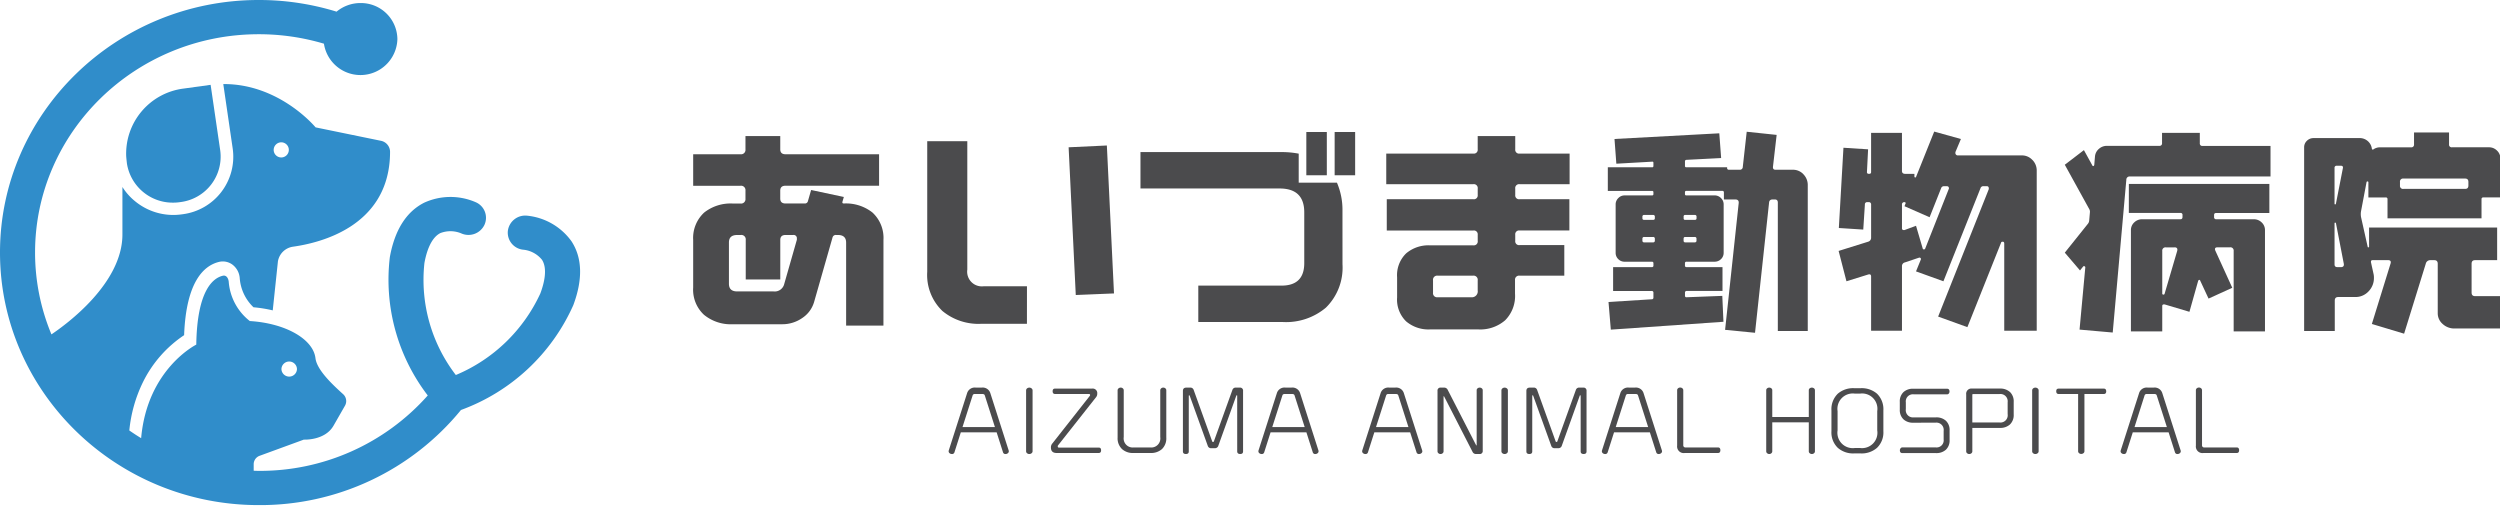 <svg id="logo_1" xmlns="http://www.w3.org/2000/svg" xmlns:xlink="http://www.w3.org/1999/xlink" width="309" height="63" viewBox="0 0 309 63">
  <defs>
    <clipPath id="clip-path">
      <rect id="Rectangle_2" data-name="Rectangle 2" width="309" height="63" fill="none"/>
    </clipPath>
  </defs>
  <g id="Group_1" data-name="Group 1" clip-path="url(#clip-path)">
    <path id="Path_1" data-name="Path 1" d="M28.508,15.216a8.113,8.113,0,0,0-7.09,8.37c.016.247.09.888.09.888a5.73,5.73,0,0,0,5.7,4.841,5.66,5.66,0,0,0,.82-.056l.114-.016a5.662,5.662,0,0,0,4.9-6.369l-1.188-8.121Z" transform="translate(-5.82 -4.268)" fill="#308dca"/>
    <path id="Path_2" data-name="Path 2" d="M70.637,29.823a7.7,7.7,0,0,0-5.513-3.168,2.163,2.163,0,0,0-2.357,1.924,2.12,2.12,0,0,0,1.96,2.289,3.41,3.41,0,0,1,2.267,1.247c.7,1.1.274,2.864-.206,4.152A20,20,0,0,1,56.341,46.352,19.3,19.3,0,0,1,52.457,32.52c.243-1.35.78-3.087,1.948-3.7a3.46,3.46,0,0,1,2.582.016,2.189,2.189,0,0,0,2.88-1.02,2.094,2.094,0,0,0-1.045-2.812,7.818,7.818,0,0,0-6.4.052c-2.208,1.121-3.634,3.384-4.238,6.726A23.515,23.515,0,0,0,52.871,48.88a27.721,27.721,0,0,1-20.9,9.319c-.207,0-.41-.01-.615-.016v-.775a1.113,1.113,0,0,1,.729-1.071l5.468-2s2.614.143,3.679-1.736L42.63,50.16a1.148,1.148,0,0,0-.221-1.441c-1.3-1.177-3.246-2.987-3.418-4.452-.287-2.361-3.7-4.314-8.115-4.586a6.818,6.818,0,0,1-2.6-4.792c-.025-.456-.278-.92-.737-.808-1.18.281-3.18,1.76-3.279,8.514,0,0-6.063,3-6.815,11.562-.5-.3-.985-.62-1.462-.952a17.4,17.4,0,0,1,1.7-6,14.884,14.884,0,0,1,5.074-5.778c.253-6.665,2.466-8.609,4.319-9.058a2,2,0,0,1,1.639.328,2.3,2.3,0,0,1,.919,1.729,5.539,5.539,0,0,0,1.7,3.554,16.283,16.283,0,0,1,2.377.384l.066-.625.574-5.432a2.2,2.2,0,0,1,1.877-1.817c3.55-.5,11.45-2.552,11.959-10.89.017-.279.024-.575.024-.848A1.4,1.4,0,0,0,47.073,17.4l-8.065-1.657s-4.435-5.392-11.41-5.353l1.172,8.025a7.167,7.167,0,0,1-6.2,8.065l-.114.016a7.435,7.435,0,0,1-5.8-1.655,7.159,7.159,0,0,1-1.525-1.729v5.872c0,6.057-6.919,11.1-8.774,12.346A26.3,26.3,0,0,1,4.334,31.211c0-14.877,12.4-26.98,27.641-26.98A28.16,28.16,0,0,1,40.038,5.4a4.567,4.567,0,0,0,9.08-.576A4.508,4.508,0,0,0,44.556.377,4.61,4.61,0,0,0,41.6,1.441,32.564,32.564,0,0,0,31.975,0C14.344,0,0,14,0,31.211S14.344,62.43,31.975,62.43a32.047,32.047,0,0,0,25-11.755A24.331,24.331,0,0,0,70.861,37.716c1.19-3.189,1.114-5.844-.224-7.893M34.786,45.612a.96.96,0,0,1,1.919,0v.007a.96.96,0,0,1-1.919,0Zm0-28.022a.936.936,0,1,1-.959.935.943.943,0,0,1,.959-.935" transform="translate(0 0)" fill="#308dca"/>
    <path id="Path_3" data-name="Path 3" d="M141.186,47.086h-4.612V36.832q0-.945-1.025-.945h-.2a.415.415,0,0,0-.455.306l-2.278,7.976a3.568,3.568,0,0,1-1.453,1.973,4.3,4.3,0,0,1-2.534.778h-6.064a5.219,5.219,0,0,1-3.558-1.167,4.221,4.221,0,0,1-1.338-3.363V36.5a4.265,4.265,0,0,1,1.367-3.39A5.277,5.277,0,0,1,122.567,32h.94a.547.547,0,0,0,.626-.611v-.973a.547.547,0,0,0-.626-.611H117.67V25.91h5.837a.547.547,0,0,0,.626-.611v-1.64h4.3V25.3q0,.612.655.611h11.559V29.8H129.086c-.437,0-.655.2-.655.611v.973q0,.612.655.611h2.363a.374.374,0,0,0,.4-.278l.4-1.389,4.043.861-.171.584c-.039.149.019.222.171.222a5.279,5.279,0,0,1,3.53,1.112,4.265,4.265,0,0,1,1.367,3.39Zm-10.7-10.754a.4.4,0,0,0-.456-.445h-.939q-.655,0-.655.611v4.891h-4.27V36.5a.547.547,0,0,0-.626-.611h-.427q-1.024,0-1.024.918v5.113q0,.946,1.024.945h4.5a1.209,1.209,0,0,0,1.31-.918l1.565-5.475Z" transform="translate(-31.993 -6.844)" fill="#4b4b4d"/>
    <path id="Path_4" data-name="Path 4" d="M169.723,47.124h-5.608a6.98,6.98,0,0,1-4.84-1.584A6.172,6.172,0,0,1,157.4,40.7V24.558h4.953V40.427a1.814,1.814,0,0,0,2.05,2.056h5.324Zm10.761-3.752-4.725.195-.883-18.258,4.726-.222Z" transform="translate(-42.794 -7.104)" fill="#4b4b4d"/>
    <path id="Path_5" data-name="Path 5" d="M218.57,39.3a6.93,6.93,0,0,1-2.05,5.364,7.637,7.637,0,0,1-5.324,1.778H200.748v-4.5h10.277q2.819,0,2.819-2.779v-6.28q0-2.946-3.046-2.946H193.6v-4.5h17.451a11.248,11.248,0,0,1,2.107.195v3.585h4.726a8.5,8.5,0,0,1,.683,3.5Zm-1.936-11H214.1V22.956h2.533Zm3.5,0H217.6V22.956h2.534Z" transform="translate(-52.638 -6.64)" fill="#4b4b4d"/>
    <path id="Path_6" data-name="Path 6" d="M257.984,29.607h-6.178a.485.485,0,0,0-.541.556v.778a.472.472,0,0,0,.541.527h6.15v3.864h-6.15a.473.473,0,0,0-.541.527v.751a.473.473,0,0,0,.541.528h5.523v3.779h-5.523a.5.5,0,0,0-.569.557V43.14a4.254,4.254,0,0,1-1.224,3.294,4.69,4.69,0,0,1-3.3,1.126h-5.979a4.256,4.256,0,0,1-2.961-1,3.762,3.762,0,0,1-1.11-2.946v-2.5a3.761,3.761,0,0,1,1.11-2.945,4.253,4.253,0,0,1,2.961-1h5.352a.485.485,0,0,0,.541-.556v-.751a.473.473,0,0,0-.541-.527h-10.7V31.468h10.7a.472.472,0,0,0,.541-.527v-.778a.485.485,0,0,0-.541-.556H235.322v-3.78h10.762a.472.472,0,0,0,.541-.528V23.66h4.64V25.3a.472.472,0,0,0,.541.528h6.178ZM246.625,42.751V41.5a.51.51,0,0,0-.569-.584h-4.384a.51.51,0,0,0-.569.584v1.528a.5.5,0,0,0,.569.556H245.8a.733.733,0,0,0,.826-.834" transform="translate(-63.981 -6.844)" fill="#4b4b4d"/>
    <path id="Path_7" data-name="Path 7" d="M297.107,28.168a1.882,1.882,0,0,1,.54,1.362V47.538h-3.7V31.67c0-.259-.124-.389-.37-.389h-.256q-.427,0-.456.389l-1.736,16.09-3.7-.362,1.679-15.645q.058-.472-.427-.473h-1.4v-.861a.174.174,0,0,0-.2-.195h-4.441a.15.15,0,0,0-.171.167v.222a.149.149,0,0,0,.171.167h3.473a1.091,1.091,0,0,1,.811.333,1.078,1.078,0,0,1,.328.778v5.974a1.065,1.065,0,0,1-.328.792,1.117,1.117,0,0,1-.811.319h-3.445a.174.174,0,0,0-.2.195v.278a.174.174,0,0,0,.2.194h4.441v2.946H282.7a.2.2,0,0,0-.228.222v.361q0,.223.228.195l4.384-.167.143,3.2-13.922.972-.285-3.418,5.323-.333a.2.2,0,0,0,.228-.222v-.584a.2.2,0,0,0-.228-.222h-4.754V39.645h4.783a.174.174,0,0,0,.2-.194v-.278a.174.174,0,0,0-.2-.195h-3.36a1.082,1.082,0,0,1-.783-.319,1.062,1.062,0,0,1-.328-.792V31.893a1.075,1.075,0,0,1,.328-.778,1.057,1.057,0,0,1,.783-.333H278.4a.149.149,0,0,0,.17-.167v-.222a.149.149,0,0,0-.17-.167h-5.466V27.307H278.4a.149.149,0,0,0,.17-.166v-.389c0-.112-.057-.157-.17-.139l-4.413.25-.227-3.056,12.953-.7.228,3.057-4.3.222a.179.179,0,0,0-.171.194v.557a.149.149,0,0,0,.171.166h5.039v.084a.2.2,0,0,0,.228.222h1.31a.353.353,0,0,0,.4-.361l.484-4.335,3.7.389-.456,3.946c-.019.241.086.361.313.361H295.8a1.762,1.762,0,0,1,1.31.556m-18.363,5.252a.2.2,0,0,0-.228-.222h-1.081a.2.2,0,0,0-.228.222v.195c0,.13.075.194.228.194h1.081c.151,0,.228-.064.228-.194Zm0,2.724a.2.2,0,0,0-.228-.222h-1.081a.2.2,0,0,0-.228.222v.222a.2.2,0,0,0,.228.223h1.081a.2.2,0,0,0,.228-.223Zm3.559-2.724v.195a.173.173,0,0,0,.2.194h1.167c.152,0,.228-.064.228-.194v-.195a.2.2,0,0,0-.228-.222H282.5c-.133,0-.2.075-.2.222m1.594,2.724a.2.2,0,0,0-.228-.222H282.5c-.133,0-.2.075-.2.222v.222c0,.149.065.223.2.223h1.167a.2.2,0,0,0,.228-.223Z" transform="translate(-74.208 -6.629)" fill="#4b4b4d"/>
    <path id="Path_8" data-name="Path 8" d="M336.057,26.379a1.847,1.847,0,0,1,.541,1.334V47.5h-4.014V36.716c0-.148-.066-.222-.2-.222-.114,0-.181.046-.2.139l-4.157,10.421-3.615-1.306,6.263-15.757v-.083c0-.185-.086-.278-.256-.278h-.4a.352.352,0,0,0-.37.249l-4.583,11.505-3.388-1.222.6-1.473a.175.175,0,0,0-.043-.181.188.188,0,0,0-.185-.042l-1.737.584a.459.459,0,0,0-.37.472V47.5h-3.815V40.8q0-.361-.371-.25l-2.676.834-.968-3.751,3.644-1.139a.5.5,0,0,0,.371-.5V31.909a.274.274,0,0,0-.314-.306h-.142a.274.274,0,0,0-.314.306l-.2,3.085-3.018-.195.569-9.92,3.046.194-.142,2.807a.2.2,0,0,0,.227.222h.058a.2.2,0,0,0,.228-.222V23.044h3.815v4.7q0,.361.4.361h1.139v.333a.1.1,0,0,0,.114.112.091.091,0,0,0,.085-.055l2.249-5.614,3.3.918-.655,1.556a.308.308,0,0,0-.028.139.3.3,0,0,0,.341.333h7.886a1.729,1.729,0,0,1,1.281.556m-10.306,3.53c0-.185-.085-.278-.256-.278h-.341a.352.352,0,0,0-.37.249l-1.424,3.585-3.1-1.361.114-.306a.081.081,0,0,0,.028-.056.124.124,0,0,0-.142-.139.273.273,0,0,0-.313.306v2.918a.2.2,0,0,0,.227.222h.086l1.423-.528.826,2.807a.133.133,0,0,0,.142.112c.1,0,.152-.037.171-.112l2.9-7.336a.111.111,0,0,0,.028-.083" transform="translate(-84.859 -6.618)" fill="#4b4b4d"/>
    <path id="Path_9" data-name="Path 9" d="M375.935,24.724V28.5H358.568a.4.4,0,0,0-.456.417l-1.68,18.869-4.1-.361.711-7.7a.159.159,0,0,0-.256-.111l-.4.5-1.879-2.2,2.847-3.557a.727.727,0,0,0,.171-.445l.085-.973a.643.643,0,0,0-.085-.416l-3.018-5.475,2.364-1.807,1.054,1.918a.09.09,0,0,0,.085.055c.075,0,.123-.055.142-.167l.085-1.028a1.388,1.388,0,0,1,.484-.931,1.462,1.462,0,0,1,1-.375h6.463a.3.3,0,0,0,.342-.334V23.112h4.669V24.39a.3.3,0,0,0,.342.334Zm-17.509,4.7h17.366v3.585h-6.548q-.285,0-.285.25v.249a.248.248,0,0,0,.285.278h4.64a1.35,1.35,0,0,1,.954.389,1.281,1.281,0,0,1,.413.972V47.65h-3.871V37.7a.4.4,0,0,0-.456-.445h-1.538c-.3,0-.389.149-.256.445l2.078,4.557-2.932,1.334-1.025-2.2c-.019-.074-.057-.112-.114-.112s-.1.038-.143.112l-1.081,3.835-3.075-.918h-.058c-.152,0-.227.065-.227.195v3.14h-3.872V35.145a1.281,1.281,0,0,1,.413-.972,1.382,1.382,0,0,1,.982-.389H364.8c.17,0,.256-.092.256-.278v-.249a.224.224,0,0,0-.256-.25h-6.378Zm5.637,7.837h-1.054a.4.4,0,0,0-.455.445v5.252a.124.124,0,0,0,.142.139.132.132,0,0,0,.143-.083L364.4,37.7q.114-.445-.341-.445" transform="translate(-95.299 -6.686)" fill="#4b4b4d"/>
    <path id="Path_10" data-name="Path 10" d="M415.505,43.265v4h-5.779a2.107,2.107,0,0,1-1.466-.556,1.739,1.739,0,0,1-.612-1.334V39.263q0-.443-.427-.444h-.484a.562.562,0,0,0-.569.444l-2.676,8.643-3.986-1.2,2.306-7.448q.142-.443-.313-.444h-1.879c-.152,0-.227.065-.227.195v.055l.312,1.417a1.99,1.99,0,0,1,.057.5,2.354,2.354,0,0,1-.669,1.7,2.185,2.185,0,0,1-1.638.694h-2.106q-.427,0-.427.445v3.751h-3.787v-22.7a1.085,1.085,0,0,1,.342-.805,1.138,1.138,0,0,1,.825-.334h5.609a1.511,1.511,0,0,1,1.595,1.306.11.11,0,0,0,.085.112.094.094,0,0,0,.114-.028,1.4,1.4,0,0,1,.8-.251h3.843a.323.323,0,0,0,.37-.361V23.034h4.328v1.473a.322.322,0,0,0,.37.361h4.555a1.37,1.37,0,0,1,1.011.417,1.343,1.343,0,0,1,.413.973v4.807h-2.107a.2.2,0,0,0-.228.222V33.65H401.441V31.288a.2.2,0,0,0-.228-.222h-2.136V29.2a.1.1,0,0,0-.114-.111.111.111,0,0,0-.114.083l-.684,3.613a1.989,1.989,0,0,0-.028.333,2.162,2.162,0,0,0,.028.362l.826,3.7q0,.055.085.055a.075.075,0,0,0,.086-.083V34.789h15.829v4.03H412.26q-.427,0-.427.444V42.82q0,.446.427.445ZM394.893,31.844a.075.075,0,0,0,.086.083q.057,0,.085-.083l.854-4.363q.085-.334-.256-.333h-.484a.249.249,0,0,0-.285.278Zm1.14,7.392-.968-5a.091.091,0,0,0-.085-.055.075.075,0,0,0-.086.083v5.086q0,.334.371.333h.4q.454,0,.37-.445m6.946-9.643a.373.373,0,0,0,.427.416h7.63q.4,0,.4-.416v-.445q0-.417-.4-.416h-7.63a.373.373,0,0,0-.427.416Z" transform="translate(-106.344 -6.663)" fill="#4b4b4d"/>
    <path id="Path_11" data-name="Path 11" d="M168.472,75.274a.3.3,0,0,1-.121.241.415.415,0,0,1-.268.1.3.3,0,0,1-.326-.205l-.789-2.475h-4.429l-.789,2.475a.3.3,0,0,1-.326.205.417.417,0,0,1-.269-.1.3.3,0,0,1-.121-.241.358.358,0,0,1,.01-.082l2.273-7.1a.987.987,0,0,1,1.062-.688h.747a.989.989,0,0,1,1.063.688l2.272,7.1a.36.36,0,0,1,.01.082m-1.715-2.989-1.252-3.913q-.052-.175-.294-.175h-.926a.258.258,0,0,0-.284.175l-1.252,3.913Z" transform="translate(-43.783 -19.498)" fill="#4b4b4d"/>
    <path id="Path_12" data-name="Path 12" d="M174.184,67.746a.309.309,0,0,1,.116-.237.413.413,0,0,1,.284-.1.419.419,0,0,1,.279.1.3.3,0,0,1,.121.237v7.528a.3.3,0,0,1-.121.241.433.433,0,0,1-.279.1.427.427,0,0,1-.284-.1.3.3,0,0,1-.116-.241Z" transform="translate(-47.358 -19.498)" fill="#4b4b4d"/>
    <path id="Path_13" data-name="Path 13" d="M184.6,75.2q0,.339-.294.339h-5.2q-.706,0-.706-.678a.713.713,0,0,1,.137-.452l4.672-5.936a.123.123,0,0,0,.031-.092.12.12,0,0,0-.137-.134h-4.187c-.2,0-.305-.113-.305-.339s.1-.328.305-.328h4.566a.561.561,0,0,1,.642.626.656.656,0,0,1-.126.411l-4.735,6a.229.229,0,0,0-.021.1c0,.1.049.154.148.154h4.913c.2,0,.294.109.294.328" transform="translate(-48.505 -19.549)" fill="#4b4b4d"/>
    <path id="Path_14" data-name="Path 14" d="M195.626,67.5a.3.3,0,0,1,.11.231v5.844A1.834,1.834,0,0,1,195.205,75a2.01,2.01,0,0,1-1.415.488h-2.114a1.989,1.989,0,0,1-1.4-.473,1.836,1.836,0,0,1-.558-1.438V67.735a.294.294,0,0,1,.116-.231.4.4,0,0,1,.263-.1.393.393,0,0,1,.269.1.3.3,0,0,1,.11.231v5.782a1.121,1.121,0,0,0,1.252,1.284h2.01a1.121,1.121,0,0,0,1.252-1.284V67.735a.3.3,0,0,1,.111-.231.379.379,0,0,1,.258-.1.394.394,0,0,1,.269.1" transform="translate(-51.582 -19.498)" fill="#4b4b4d"/>
    <path id="Path_15" data-name="Path 15" d="M204.326,74.894a.414.414,0,0,1-.442-.267l-2.251-6.245c-.007-.014-.025-.02-.052-.02s-.053.017-.053.051v6.881c0,.213-.119.318-.357.318s-.368-.106-.368-.318V67.818c0-.274.143-.411.432-.411h.442a.421.421,0,0,1,.452.277l2.3,6.388a.09.09,0,0,0,.094.051.092.092,0,0,0,.1-.051l2.3-6.388a.414.414,0,0,1,.442-.277h.452a.368.368,0,0,1,.421.411v7.476q0,.319-.357.318t-.368-.318V68.413a.046.046,0,0,0-.052-.051c-.028,0-.045.006-.052.02l-2.241,6.245a.433.433,0,0,1-.452.267Z" transform="translate(-54.595 -19.498)" fill="#4b4b4d"/>
    <path id="Path_16" data-name="Path 16" d="M221.055,75.274a.3.3,0,0,1-.121.241.414.414,0,0,1-.268.1.3.3,0,0,1-.325-.205l-.789-2.475h-4.43l-.789,2.475a.3.3,0,0,1-.326.205.42.42,0,0,1-.269-.1.3.3,0,0,1-.121-.241.325.325,0,0,1,.011-.082l2.272-7.1a.988.988,0,0,1,1.062-.688h.747a.99.99,0,0,1,1.064.688l2.272,7.1a.359.359,0,0,1,.009.082m-1.714-2.989-1.253-3.913c-.035-.117-.133-.175-.294-.175h-.925q-.233,0-.284.175l-1.252,3.913Z" transform="translate(-58.08 -19.498)" fill="#4b4b4d"/>
    <path id="Path_17" data-name="Path 17" d="M238.67,75.274a.3.3,0,0,1-.121.241.416.416,0,0,1-.268.1.3.3,0,0,1-.327-.205l-.789-2.475h-4.43l-.789,2.475a.3.3,0,0,1-.326.205.416.416,0,0,1-.269-.1.3.3,0,0,1-.121-.241.36.36,0,0,1,.01-.082l2.273-7.1a.987.987,0,0,1,1.062-.688h.747a.989.989,0,0,1,1.063.688l2.272,7.1a.36.36,0,0,1,.01.082m-1.715-2.989L235.7,68.373q-.052-.175-.295-.175h-.925a.258.258,0,0,0-.284.175l-1.252,3.913Z" transform="translate(-62.869 -19.498)" fill="#4b4b4d"/>
    <path id="Path_18" data-name="Path 18" d="M249.5,67.5a.285.285,0,0,1,.111.226v7.487a.359.359,0,0,1-.411.4h-.379a.469.469,0,0,1-.453-.236l-3.535-6.892a.045.045,0,0,0-.031-.01c-.021,0-.032.01-.032.031v6.789a.287.287,0,0,1-.11.22.39.39,0,0,1-.269.1.377.377,0,0,1-.258-.1.287.287,0,0,1-.11-.22V67.808a.358.358,0,0,1,.41-.4h.368a.478.478,0,0,1,.463.237l3.535,6.891a.042.042,0,0,0,.032.011.028.028,0,0,0,.031-.031V67.725a.285.285,0,0,1,.11-.226.389.389,0,0,1,.258-.092.4.4,0,0,1,.269.092" transform="translate(-66.346 -19.498)" fill="#4b4b4d"/>
    <path id="Path_19" data-name="Path 19" d="M254.872,67.746a.309.309,0,0,1,.116-.237.413.413,0,0,1,.284-.1.419.419,0,0,1,.279.1.3.3,0,0,1,.121.237v7.528a.3.3,0,0,1-.121.241.433.433,0,0,1-.279.1.427.427,0,0,1-.284-.1.3.3,0,0,1-.116-.241Z" transform="translate(-69.296 -19.498)" fill="#4b4b4d"/>
    <path id="Path_20" data-name="Path 20" d="M262.631,74.894a.414.414,0,0,1-.442-.267l-2.251-6.245c-.007-.014-.025-.02-.052-.02s-.053.017-.053.051v6.881c0,.213-.119.318-.358.318s-.368-.106-.368-.318V67.818q0-.41.432-.411h.442a.421.421,0,0,1,.452.277l2.3,6.388a.09.09,0,0,0,.094.051.092.092,0,0,0,.1-.051l2.3-6.388a.414.414,0,0,1,.442-.277h.452a.368.368,0,0,1,.422.411v7.476c0,.213-.12.318-.358.318s-.368-.106-.368-.318V68.413c0-.034-.017-.051-.052-.051s-.045.006-.052.02l-2.241,6.245a.433.433,0,0,1-.452.267Z" transform="translate(-70.447 -19.498)" fill="#4b4b4d"/>
    <path id="Path_21" data-name="Path 21" d="M279.361,75.274a.3.3,0,0,1-.121.241.415.415,0,0,1-.268.1.3.3,0,0,1-.327-.205l-.789-2.475h-4.429l-.789,2.475a.3.3,0,0,1-.326.205.417.417,0,0,1-.269-.1.3.3,0,0,1-.121-.241.358.358,0,0,1,.01-.082l2.273-7.1a.987.987,0,0,1,1.062-.688h.747a.989.989,0,0,1,1.063.688l2.272,7.1a.359.359,0,0,1,.01.082m-1.715-2.989-1.252-3.913q-.052-.175-.294-.175h-.926a.258.258,0,0,0-.284.175l-1.252,3.913Z" transform="translate(-73.932 -19.498)" fill="#4b4b4d"/>
    <path id="Path_22" data-name="Path 22" d="M290.041,75.147q0,.339-.305.339h-4.1a.818.818,0,0,1-.936-.915v-6.85a.3.3,0,0,1,.11-.231.418.418,0,0,1,.537,0,.3.3,0,0,1,.111.231V74.51a.257.257,0,0,0,.295.287h3.987q.3,0,.305.35" transform="translate(-77.405 -19.494)" fill="#4b4b4d"/>
    <path id="Path_23" data-name="Path 23" d="M305.734,67.5a.285.285,0,0,1,.111.226v7.559a.3.3,0,0,1-.111.231.416.416,0,0,1-.537,0,.3.3,0,0,1-.111-.231V71.7h-4.514v3.584a.3.3,0,0,1-.11.231.376.376,0,0,1-.258.1.39.39,0,0,1-.269-.1.3.3,0,0,1-.111-.231V67.725a.285.285,0,0,1,.111-.226.4.4,0,0,1,.269-.092.388.388,0,0,1,.258.092.285.285,0,0,1,.11.226v3.317h4.514V67.725a.285.285,0,0,1,.111-.226.436.436,0,0,1,.537,0" transform="translate(-81.519 -19.498)" fill="#4b4b4d"/>
    <path id="Path_24" data-name="Path 24" d="M316.524,68.186a2.673,2.673,0,0,1,.789,2.065v2.577a2.64,2.64,0,0,1-.789,2.055,2.872,2.872,0,0,1-2.021.687h-.8a2.867,2.867,0,0,1-2.02-.687,2.638,2.638,0,0,1-.789-2.055V70.251a2.671,2.671,0,0,1,.789-2.065,2.889,2.889,0,0,1,2.02-.678h.8a2.894,2.894,0,0,1,2.021.678m.031,2.157a1.893,1.893,0,0,0-2.115-2.167h-.663a1.9,1.9,0,0,0-2.125,2.167v2.382a1.9,1.9,0,0,0,2.125,2.178h.663a1.9,1.9,0,0,0,2.115-2.178Z" transform="translate(-84.528 -19.528)" fill="#4b4b4d"/>
    <path id="Path_25" data-name="Path 25" d="M324.171,71.8a1.717,1.717,0,0,1-1.2-.4,1.569,1.569,0,0,1-.473-1.222v-.955A1.566,1.566,0,0,1,322.971,68a1.717,1.717,0,0,1,1.2-.4h4.156q.316,0,.315.35a.365.365,0,0,1-.089.246.287.287,0,0,1-.226.1h-4.083a.877.877,0,0,0-1,.986v.842a.891.891,0,0,0,1,1.016h2.736a1.738,1.738,0,0,1,1.215.416,1.561,1.561,0,0,1,.458,1.217v1.15a1.562,1.562,0,0,1-.458,1.217,1.737,1.737,0,0,1-1.215.416h-4.156q-.316,0-.315-.349a.371.371,0,0,1,.095-.252.286.286,0,0,1,.221-.107h4.083a.878.878,0,0,0,1.01-.976V72.813a.9.9,0,0,0-1.01-1.017Z" transform="translate(-87.683 -19.553)" fill="#4b4b4d"/>
    <path id="Path_26" data-name="Path 26" d="M339.177,67.992a1.6,1.6,0,0,1,.463,1.237v1.541a1.6,1.6,0,0,1-.463,1.237,1.744,1.744,0,0,1-1.23.426h-3.42v2.9a.3.3,0,0,1-.11.231.416.416,0,0,1-.537,0,.3.3,0,0,1-.111-.231V68.3a.648.648,0,0,1,.737-.729h3.44a1.745,1.745,0,0,1,1.23.426m-.284,1.268a.9.9,0,0,0-1.01-1.016h-3.24a.1.1,0,0,0-.116.113v3.4h3.357a.9.9,0,0,0,1.01-1.028Z" transform="translate(-90.747 -19.544)" fill="#4b4b4d"/>
    <path id="Path_27" data-name="Path 27" d="M344.967,67.746a.309.309,0,0,1,.116-.237.413.413,0,0,1,.284-.1.419.419,0,0,1,.279.1.3.3,0,0,1,.121.237v7.528a.3.3,0,0,1-.121.241.433.433,0,0,1-.279.1.427.427,0,0,1-.284-.1.3.3,0,0,1-.116-.241Z" transform="translate(-93.792 -19.498)" fill="#4b4b4d"/>
    <path id="Path_28" data-name="Path 28" d="M355.233,67.909q0,.339-.305.339H352.54v7.076a.293.293,0,0,1-.116.231.41.41,0,0,1-.274.1.4.4,0,0,1-.279-.1.3.3,0,0,1-.111-.231V68.248h-2.4c-.2,0-.305-.113-.305-.339s.1-.328.305-.328h5.566q.3,0,.305.328" transform="translate(-94.904 -19.549)" fill="#4b4b4d"/>
    <path id="Path_29" data-name="Path 29" d="M367.418,75.274a.3.3,0,0,1-.121.241.415.415,0,0,1-.268.1.3.3,0,0,1-.326-.205l-.789-2.475h-4.429l-.789,2.475a.3.3,0,0,1-.326.205.417.417,0,0,1-.269-.1.3.3,0,0,1-.121-.241.361.361,0,0,1,.01-.082l2.273-7.1a.987.987,0,0,1,1.062-.688h.747a.989.989,0,0,1,1.063.688l2.273,7.1a.359.359,0,0,1,.01.082M365.7,72.286l-1.252-3.913q-.052-.175-.294-.175h-.926a.258.258,0,0,0-.284.175L361.7,72.286Z" transform="translate(-97.874 -19.498)" fill="#4b4b4d"/>
    <path id="Path_30" data-name="Path 30" d="M378.1,75.147q0,.339-.305.339h-4.1a.818.818,0,0,1-.936-.915v-6.85a.3.3,0,0,1,.11-.231.418.418,0,0,1,.537,0,.3.3,0,0,1,.111.231V74.51a.257.257,0,0,0,.294.287h3.988q.3,0,.305.35" transform="translate(-101.347 -19.494)" fill="#4b4b4d"/>
  </g>
</svg>
